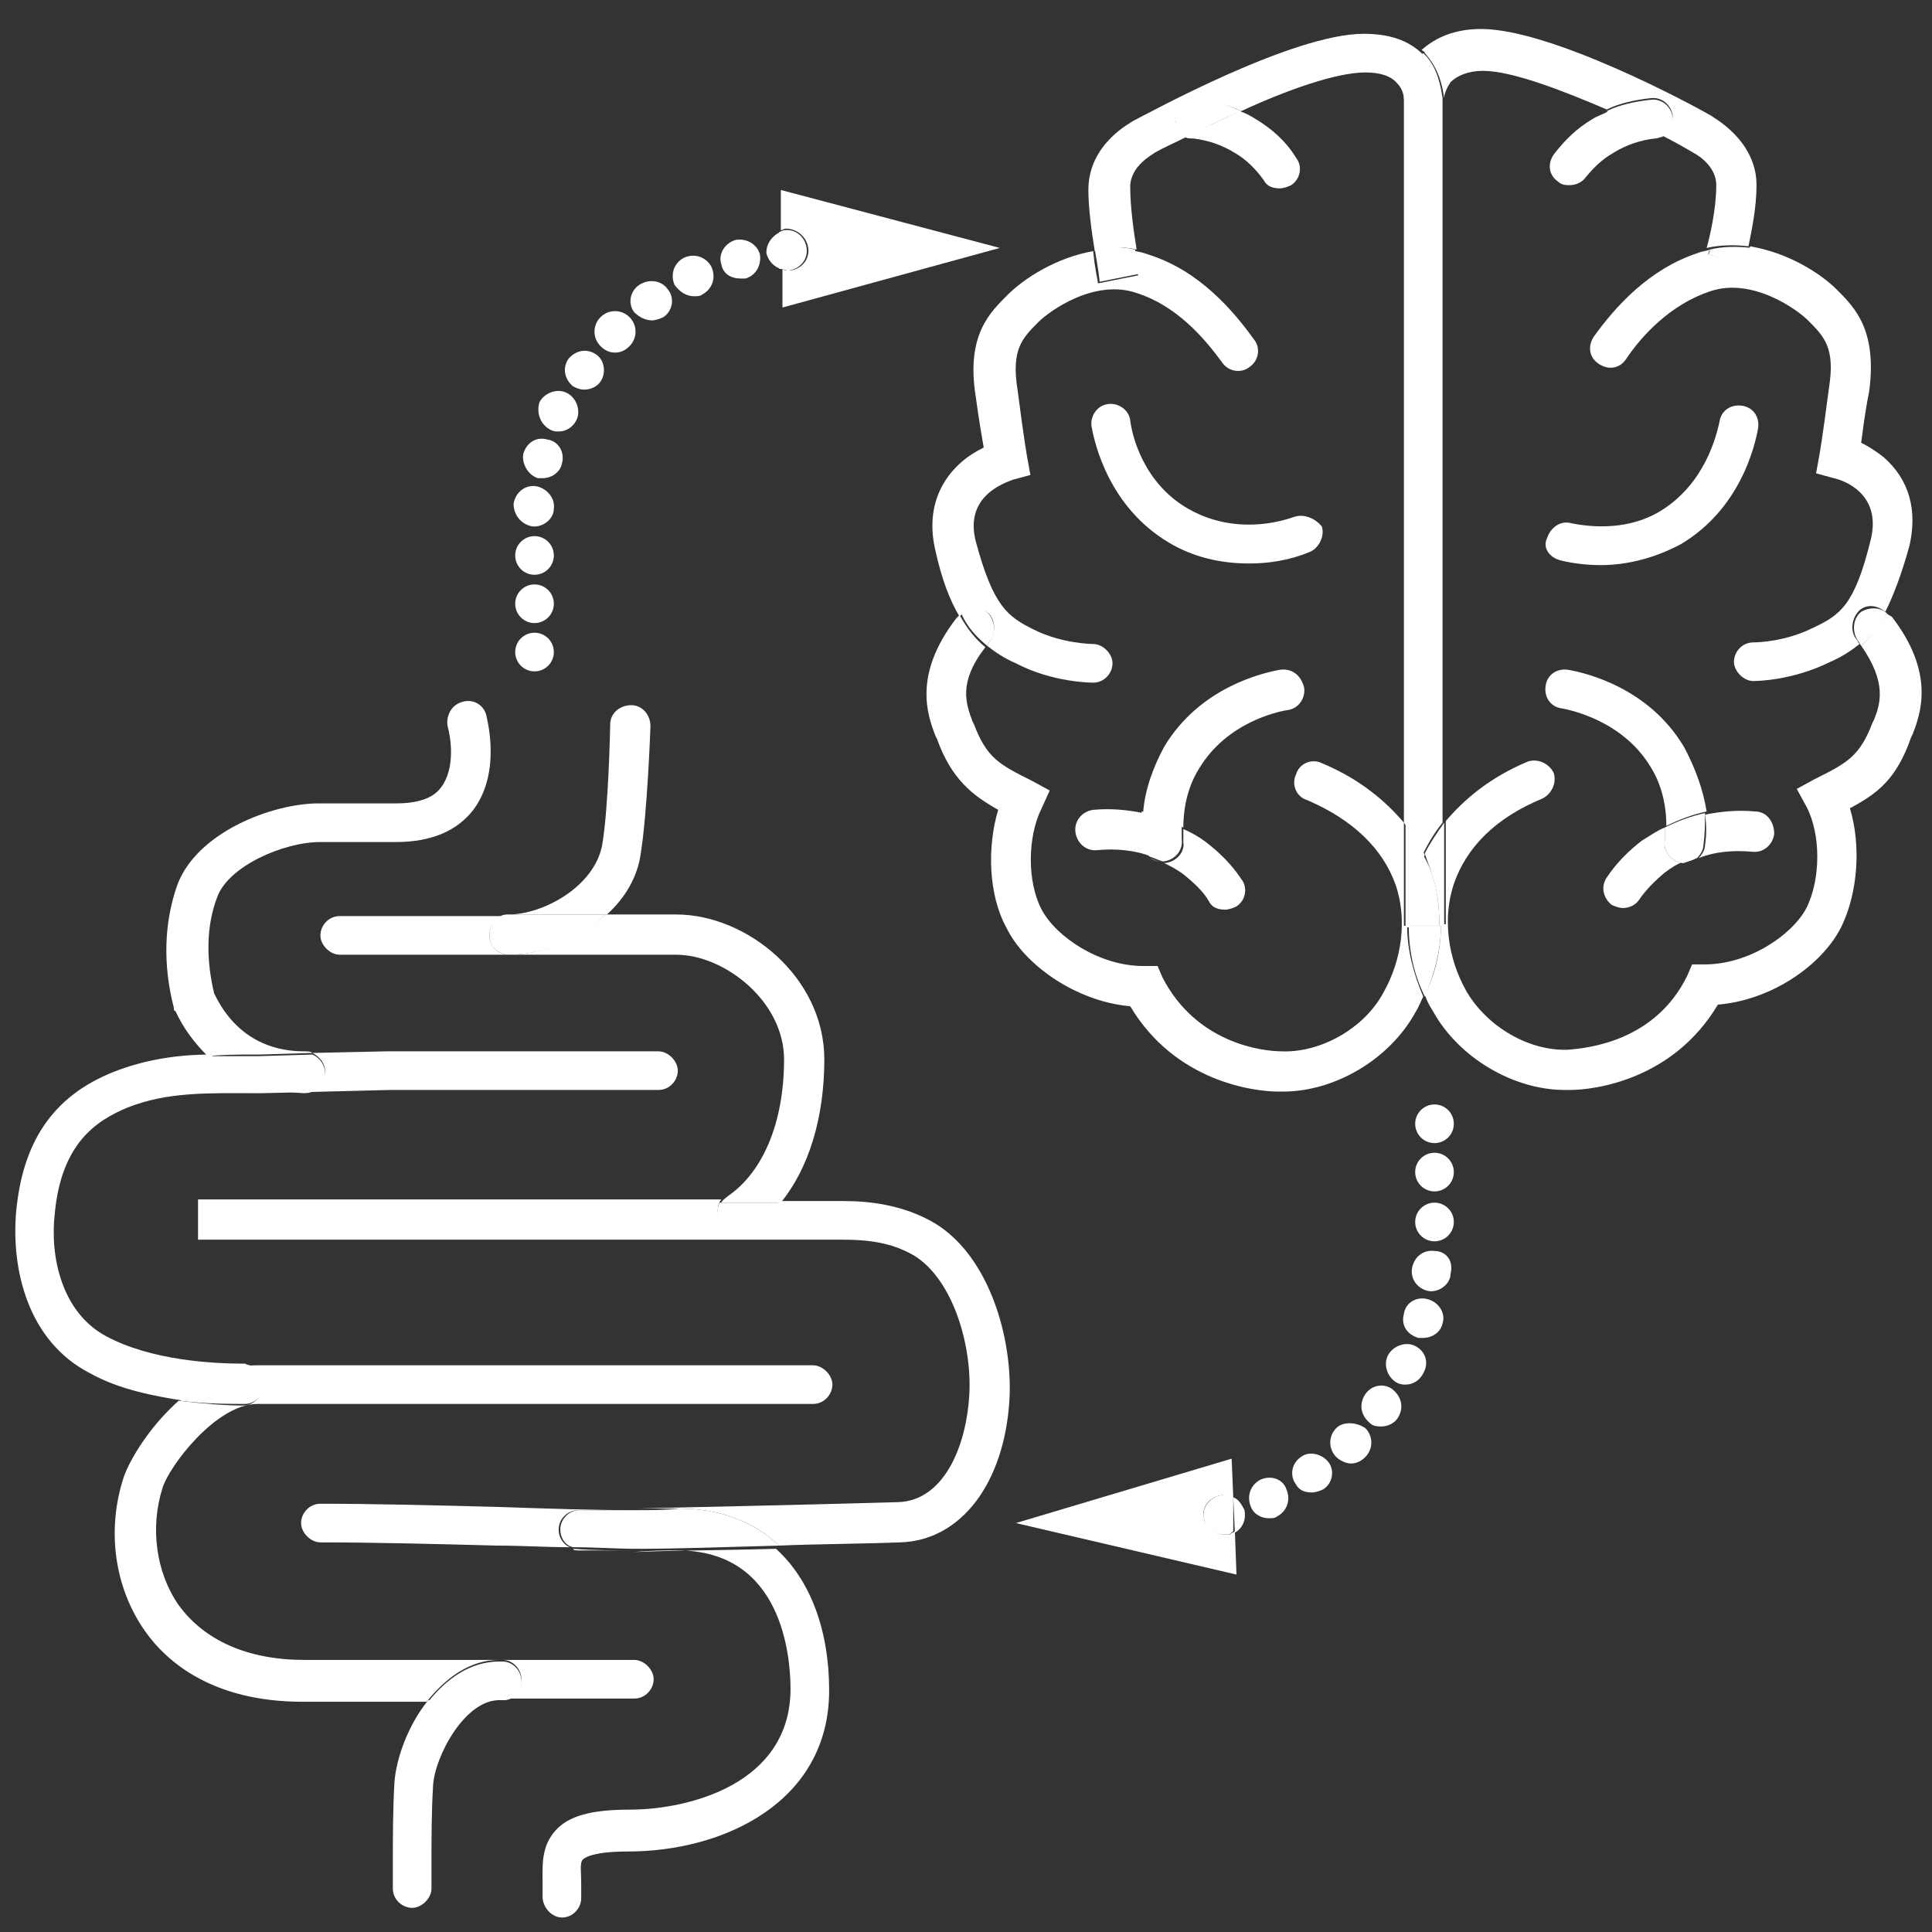 <?xml version="1.0" encoding="utf-8"?>
<!-- Generator: Adobe Illustrator 25.4.1, SVG Export Plug-In . SVG Version: 6.00 Build 0)  -->
<svg version="1.1" xmlns="http://www.w3.org/2000/svg" xmlns:xlink="http://www.w3.org/1999/xlink" x="0px" y="0px"
	 viewBox="0 0 120 120" style="enable-background:new 0 0 120 120;" xml:space="preserve">
<rect x="0" y="0" width="120" height="120" fill="#333333" stroke="none"/>
<style type="text/css">
	.st0{display:none;}
	.st1{display:inline;fill:#22872F;}
	.st2{fill:none;}
	.st3{fill:#FFFFFF;}
	.st4{fill:#22872F;}
	.st5{clip-path:url(#SVGID_00000066499453497063635510000001094904954494830267_);}
</style>
<g id="Hintergrund" class="st0">
	<rect class="st1" width="120" height="120"/>
</g>
<g id="Ebene_1">
	<path class="st2" d="M87.2,6.1c0-0.3-0.2-0.7-0.4-1c-0.4-0.4-1.1-0.7-2-0.7c-1.8,0-4.9,1.2-7.7,2.4c0.3,0.2,0.7,0.3,1,0.5
		c1,0.6,1.8,1.4,2.5,2.4c0.4,0.6,0.2,1.3-0.3,1.7c-0.2,0.1-0.5,0.2-0.7,0.2c-0.4,0-0.8-0.2-1-0.5c-0.5-0.7-1.1-1.3-1.8-1.7
		C75.9,9,75,8.7,74.1,8.6c-0.2,0-0.3-0.1-0.5-0.1c-0.8,0.4-1.5,0.8-2,1c-0.1,0-1.5,0.8-1.5,2.1c0,1.1,0.2,2.7,0.4,3.9
		c0.3,0.1,0.6,0.1,0.9,0.2c3.1,1,5.3,3.5,6.6,5.3c0.4,0.6,0.2,1.3-0.3,1.7c-0.6,0.4-1.3,0.2-1.7-0.3c-1.1-1.5-2.8-3.5-5.3-4.3
		c-2.6-0.9-5.4,1.1-6.1,1.8c-1,1-1.7,1.7-1.3,4.2c0.4,3.1,0.6,4.2,0.6,4.2l0.2,1.1l-1.1,0.3c-0.5,0.1-3,0.9-2.3,3.8
		c1,4.1,1.9,4.7,3.6,5.5c1.8,0.9,3.6,0.9,3.7,0.9c0.7,0,1.2,0.6,1.2,1.2s-0.6,1.2-1.2,1.2c-0.1,0-2.4,0-4.8-1.2
		c-0.7-0.3-1.3-0.7-1.8-1.1c-1.6,2.3-1.2,3.6-0.8,4.6l0.1,0.2c0.8,2.1,1.6,2.5,3.6,3.5l1.1,0.6l-0.5,1.1c-0.9,1.7-0.9,4.5,0,6.3
		c0.9,1.7,3.6,3.5,6.3,3.5h0.8l0.3,0.7c2,4.1,6.2,4.5,7.4,4.6c2.4,0.1,5-1.4,6.3-3.6c1.2-2.1,1.5-4.6,0.8-6.7
		c-0.8-2.3-2.6-4.1-5.5-5.3c-0.6-0.3-0.9-1-0.7-1.6c0.3-0.6,1-0.9,1.6-0.7c2.4,1,4,2.4,5.1,3.7V6.9C87.2,6.8,87.2,6.5,87.2,6.1z
		 M79.9,44.1c-0.6,0.1-3.8,0.8-5.5,3.6c-0.7,1.1-1,2.4-1,3.7c0.5,0.2,0.9,0.5,1.4,0.8c0.8,0.6,1.6,1.4,2.2,2.3
		c0.4,0.6,0.2,1.3-0.3,1.7c-0.2,0.1-0.5,0.2-0.7,0.2c-0.4,0-0.8-0.2-1-0.5c-0.4-0.6-1-1.2-1.6-1.7c-0.4-0.3-0.7-0.5-1.2-0.7
		c-0.3,0-0.6-0.1-0.8-0.3c-1-0.4-2.1-0.5-3.3-0.4c-0.7,0.1-1.3-0.4-1.4-1.1c-0.1-0.7,0.4-1.3,1.1-1.4c1.1-0.1,2.1,0,3.1,0.2
		c0.1-1.5,0.6-2.9,1.3-4.1c2.2-3.7,6.1-4.6,7.2-4.8c0.7-0.1,1.3,0.3,1.4,1C81.1,43.3,80.6,43.9,79.9,44.1z M81.2,34.4
		c-1.2,0.4-2.5,0.7-3.7,0.7c-1.8,0-3.5-0.4-5-1.3c-3.7-2.2-4.6-6.1-4.8-7.2c-0.1-0.7,0.3-1.3,1-1.4c0.7-0.1,1.3,0.3,1.4,1
		c0.2,0.9,0.9,3.8,3.6,5.5c1.9,1.1,4.3,1.3,6.6,0.5c0.6-0.2,1.4,0.1,1.6,0.8C82.2,33.5,81.9,34.2,81.2,34.4z"/>
	<path class="st2" d="M109,42.4c-0.7,0-1.2-0.6-1.2-1.2s0.6-1.2,1.2-1.2c0,0,1.9,0,3.7-0.9c1.6-0.8,2.5-1.4,3.6-5.5
		c0.7-2.8-1.8-3.6-2.3-3.8l-1.1-0.3l0.2-1.1c0,0,0.2-1.1,0.6-4.2c0.4-2.5-0.3-3.2-1.3-4.2c-0.7-0.7-3.5-2.7-6.1-1.8
		c-2.4,0.8-4.2,2.7-5.2,4.2c-0.4,0.6-1.2,0.7-1.7,0.3c-0.6-0.4-0.7-1.2-0.3-1.7c1.3-1.8,3.4-4.1,6.5-5.2c0.2-0.1,0.5-0.1,0.7-0.2
		c0.2-0.7,0.6-2.4,0.6-3.9c0-1.3-1.4-2-1.4-2c-0.5-0.3-1.2-0.7-2-1.1c-0.1,0.1-0.3,0.1-0.5,0.1c-0.9,0.1-1.8,0.4-2.6,0.9
		c-0.6,0.4-1.2,0.9-1.7,1.5c-0.2,0.3-0.6,0.5-1,0.5c-0.3,0-0.5-0.1-0.7-0.2c-0.6-0.4-0.7-1.2-0.3-1.7c0.6-0.9,1.4-1.6,2.4-2.2
		c0.3-0.2,0.7-0.4,1-0.5c-2.8-1.3-5.9-2.4-7.7-2.4c-0.9,0-1.6,0.2-2,0.7c-0.3,0.3-0.4,0.7-0.4,1c0,0.4,0,0.7,0,0.8v44.1
		c1.1-1.3,2.7-2.7,5.1-3.7c0.6-0.3,1.4,0,1.6,0.7c0.3,0.6,0,1.4-0.7,1.6c-2.8,1.2-4.7,3-5.5,5.3c-0.7,2.1-0.4,4.6,0.8,6.7
		c1.2,2.2,3.9,3.7,6.3,3.6c1.2,0,5.3-0.5,7.4-4.6l0.3-0.7h0.8c2.7,0,5.4-1.8,6.3-3.5c0.9-1.7,0.9-4.5,0-6.3l-0.6-1.1l1.1-0.6
		c2-1,2.8-1.4,3.6-3.5l0.1-0.2c0.4-1.1,0.9-2.4-0.8-4.6c-0.5,0.4-1.1,0.8-1.8,1.1C111.4,42.4,109.1,42.4,109,42.4z M96,33.3
		c0.2-0.7,0.8-1.1,1.5-0.9c2,0.5,4,0.2,5.6-0.8c2.8-1.6,3.5-4.6,3.6-5.5c0.1-0.7,0.8-1.1,1.4-1c0.7,0.1,1.1,0.8,1,1.4
		c-0.2,1.1-1.1,5-4.8,7.2c-1.5,0.9-3.2,1.3-5,1.3c-0.8,0-1.7-0.1-2.5-0.3C96.2,34.6,95.8,34,96,33.3z M108.7,52.9
		c-1.1-0.1-2.3,0-3.3,0.4c-0.2,0.2-0.5,0.3-0.8,0.3c-0.4,0.2-0.8,0.4-1.2,0.7c-0.6,0.5-1.2,1-1.6,1.7c-0.2,0.4-0.6,0.5-1,0.5
		c-0.2,0-0.5-0.1-0.7-0.2c-0.6-0.4-0.7-1.2-0.3-1.7c0.6-0.9,1.3-1.6,2.2-2.3c0.4-0.3,0.9-0.6,1.4-0.8c0-1.3-0.3-2.6-1-3.7
		c-1.7-2.8-4.8-3.5-5.5-3.6c-0.7-0.1-1.1-0.8-1-1.4c0.1-0.7,0.8-1.1,1.4-1c1.1,0.2,5,1.1,7.2,4.8c0.7,1.3,1.2,2.7,1.3,4.1
		c1-0.2,2-0.3,3.1-0.2c0.7,0.1,1.2,0.7,1.1,1.4C110,52.4,109.4,52.9,108.7,52.9z"/>
	<path class="st3" d="M42.1,96.3c6.5,0,7,6.6,7,8.6c0,5.9-6.3,7.5-10,7.5c-2.4,0-3.8,0.4-4.6,1.3c-0.9,1-0.8,2.2-0.8,3.2
		c0,0.3,0,0.6,0,0.9c0,0.7,0.6,1.3,1.2,1.3c0,0,0,0,0,0c0.7,0,1.2-0.6,1.2-1.2c0-0.4,0-0.7,0-1c0-0.6-0.1-1.2,0.1-1.4
		c0.1-0.1,0.6-0.5,2.8-0.5c6,0,12.5-3.1,12.5-10c0-3.8-1.2-6.9-3.3-8.8c-3.6,0.1-6.6,0.1-8.8,0.2C40.4,96.3,41.3,96.3,42.1,96.3z"/>
	<path class="st3" d="M34.7,95c0-0.7,0.6-1.2,1.2-1.2c0.5,0,1.7,0,3.6,0c-2.7,0-5.6-0.1-8.5-0.2c-3.8-0.1-7.8-0.2-11.1-0.2
		c-0.7,0-1.2,0.6-1.2,1.2s0.6,1.2,1.2,1.2c3.3,0,7.2,0.1,11,0.2c1.5,0,3,0.1,4.5,0.1C35.1,96,34.7,95.6,34.7,95z"/>
	<path class="st3" d="M36,96.3c0.5,0,1.7,0,3.6,0c-1.3,0-2.7,0-4-0.1C35.6,96.3,35.8,96.3,36,96.3z"/>
	<path class="st3" d="M58.1,76c-2-1.2-4.2-1.4-5.7-1.4c-1.2,0-2.5,0-4,0c-0.6,0.7-1.2,1.3-1.9,1.7c-0.2,0.1-0.4,0.2-0.7,0.2
		c-0.4,0-0.8-0.2-1-0.6c-0.3-0.4-0.3-1,0-1.4c-13.8,0-32.5,0-32.5,0v2.5c0,0,27.2,0,40.1,0c1.9,0,3.2,0.3,4.4,1
		c2.4,1.5,3.6,5.6,3.4,8.7c-0.2,3.2-1.6,6.5-4.4,6.6c-6.9,0.2-12.6,0.3-16.2,0.4c0.9,0,1.7,0,2.6,0c2.5,0,4.6,0.8,6.2,2.3
		c2.3-0.1,4.8-0.1,7.5-0.2c3.8-0.1,6.5-3.7,6.8-8.9C62.9,83.2,61.5,78.1,58.1,76z"/>
	<path class="st3" d="M39.6,93.8c-1.8,0-3.1,0-3.6,0c-0.7,0-1.2,0.6-1.2,1.2c0,0.5,0.3,1,0.8,1.1c1.4,0,2.7,0.1,4,0.1
		c2.2,0,5.2-0.1,8.8-0.2c-1.6-1.5-3.7-2.3-6.2-2.3C41.3,93.8,40.4,93.8,39.6,93.8z"/>
	<path class="st3" d="M51.2,65.8c0-5.1-4.8-9-9.2-9c-1.5,0-2.9,0-4.4,0c-1.7,1.6-4,2.5-6,2.5c0,0,0,0,0,0c-0.7,0-1.2-0.6-1.2-1.2
		c0-0.7,0.5-1.2,1.2-1.2c-1.5,0-3.1,0-4.6,0l-5.9,0c-0.7,0-1.2,0.6-1.2,1.2s0.6,1.2,1.2,1.2l5.9,0c5,0,10,0,15,0
		c3,0,6.7,2.9,6.7,6.5c0,3.9-1.3,7-3.5,8.5c-0.1,0.1-0.3,0.2-0.4,0.4c1.3,0,2.5,0,3.7,0C50.2,72.6,51.2,69.5,51.2,65.8z"/>
	<path class="st3" d="M44.8,76c0.2,0.4,0.6,0.6,1,0.6c0.2,0,0.5-0.1,0.7-0.2c0.7-0.5,1.4-1.1,1.9-1.7c-1.2,0-2.4,0-3.7,0
		C44.5,75.1,44.5,75.6,44.8,76z"/>
	<path class="st3" d="M39.8,53c0.4-2.5,0.6-7.7,0.6-7.9c0-0.7-0.5-1.3-1.2-1.3c-0.7,0-1.3,0.5-1.3,1.2c0,0.1-0.1,5.2-0.5,7.5
		c-0.5,2.6-3.7,4.3-5.8,4.3c0,0,0,0,0,0c2,0,4,0,6.1,0C38.8,55.8,39.6,54.5,39.8,53z"/>
	<path class="st3" d="M30.4,58.1c0,0.7,0.6,1.2,1.2,1.2c0,0,0,0,0,0c2.1,0,4.4-0.9,6-2.5c-2,0-4,0-6.1,0
		C30.9,56.8,30.4,57.4,30.4,58.1z"/>
	<path class="st3" d="M15.7,65.5l0.4,0l3.3-0.1c-0.1-0.1-0.3-0.1-0.5-0.1c-2.6,0-4.5-1.3-5.6-3.6c-0.5-2.1-0.5-4.2,0.2-6
		c0.7-1.9,4.1-3.4,6.4-3.4c1.2,0,2.4,0,3.5,0l1.2,0c2.2,0,3.8-0.7,4.8-2c1.8-2.4,0.8-5.8,0.8-5.9c-0.2-0.7-0.9-1-1.5-0.8
		c-0.7,0.2-1,0.9-0.9,1.5c0.2,0.7,0.5,2.6-0.4,3.8c-0.5,0.7-1.5,1-2.8,1l-1.2,0c-1.2,0-2.4,0-3.6,0c-2.9,0-7.6,1.8-8.8,5.1
		c-0.8,2.3-0.9,4.9-0.2,7.6c0,0.1,0,0.2,0.1,0.2c0.5,1.1,1.2,2,2,2.8C13.9,65.5,14.8,65.5,15.7,65.5z"/>
	<path class="st3" d="M15.2,84.7c-2,0-5.8-0.2-8.6-1.7c-2.8-1.5-3.5-5-3.2-7.6c0.4-4.4,2.6-5.8,4.5-6.6c2.5-1,5.1-0.9,7.9-0.9l0.5,0
		l7.9-0.2h16.7c0.7,0,1.2-0.6,1.2-1.2s-0.6-1.2-1.2-1.2H24l-4.6,0.1c0.4,0.2,0.8,0.6,0.8,1.2c0,0.7-0.6,1.2-1.2,1.2c0,0,0,0,0,0
		c-2.4,0-4.4-0.8-5.9-2.3c-2,0-4.1,0.3-6.1,1.1c-3.7,1.5-5.6,4.3-6,8.7c-0.3,3.5,0.7,8,4.6,10c1.8,1,3.9,1.4,5.8,1.7
		c1.2-1.1,2.7-2,4.2-2.2C15.3,84.8,15.3,84.7,15.2,84.7z"/>
	<path class="st3" d="M18.9,67.9C18.9,67.9,18.9,67.9,18.9,67.9c0.7,0,1.3-0.5,1.3-1.2c0-0.5-0.3-1-0.8-1.2l-3.3,0.1l-0.4,0
		c-0.9,0-1.8,0-2.7,0C14.5,67,16.5,67.8,18.9,67.9z"/>
	<path class="st3" d="M31,103.1c0.1,0,0.2,0,0.2,0c0.7,0,1.2,0.6,1.2,1.3c0,0.6-0.4,1-1,1.1c2.7,0,5.4,0,8,0c0.7,0,1.2-0.6,1.2-1.2
		s-0.6-1.2-1.2-1.2c-3.4,0-6.8,0-10.3,0c-3.4,0-6.8,0-10.2,0c-3.5,0-6.2-1.2-7.8-3.4c-1.4-2-1.8-4.8-1-7.3c0.4-1.3,3.3-5.2,5.9-5.2
		c5.8,0,8.7,0,8.7,0l25.8,0c0.7,0,1.2-0.6,1.2-1.2s-0.6-1.2-1.2-1.2l-25.8,0c0,0-2.9,0-8.7,0c-0.2,0-0.5,0-0.7,0.1
		c0.6,0.1,1,0.6,1,1.2c0,0.7-0.6,1.2-1.2,1.2c0,0,0,0,0,0c-1,0-2.4-0.1-4-0.3c-1.8,1.6-3,3.6-3.4,4.7c-1.1,3.3-0.6,6.9,1.3,9.6
		c1.4,2,4.3,4.4,9.8,4.4c2.5,0,5.1,0,7.7,0C27.7,104.2,29.2,103.1,31,103.1z"/>
	<path class="st3" d="M15.2,87.2c0.7,0,1.2-0.6,1.2-1.2c0-0.6-0.4-1.1-1-1.2c-1.6,0.2-3,1.1-4.2,2.2C12.7,87.2,14.2,87.2,15.2,87.2
		C15.2,87.2,15.2,87.2,15.2,87.2z"/>
	<path class="st3" d="M29.2,105.6c-0.9,0-1.7,0-2.6,0c-1.3,1.6-2,3.7-2.1,5.1c-0.1,1.7-0.1,3.5-0.1,5.2l0,1.4c0,0.7,0.6,1.2,1.2,1.2
		s1.2-0.6,1.2-1.2l0-1.4c0-1.7,0-3.4,0.1-5c0.1-1.8,2-5.4,4.2-5.3c0.1,0,0.2,0,0.3,0C30.7,105.6,29.9,105.6,29.2,105.6z"/>
	<path class="st3" d="M31.4,105.6c0.6-0.1,1-0.5,1-1.1c0-0.7-0.5-1.3-1.2-1.3c-0.1,0-0.2,0-0.2,0c-1.8,0-3.3,1.1-4.4,2.5
		c0.9,0,1.7,0,2.6,0C29.9,105.6,30.7,105.6,31.4,105.6z"/>
	<path class="st3" d="M89.7,6.1c0-0.3,0.2-0.7,0.4-1c0.4-0.4,1.1-0.7,2-0.7c1.8,0,4.9,1.2,7.7,2.4c0.8-0.4,1.8-0.6,2.7-0.7
		c0.7-0.1,1.3,0.4,1.4,1.1c0,0.5-0.2,1-0.7,1.2c0.8,0.4,1.5,0.8,2,1.1c0,0,1.4,0.7,1.4,2c0,1.5-0.4,3.2-0.6,3.9
		c0.9-0.2,1.8-0.2,2.6-0.1c0.2-1,0.5-2.4,0.5-3.8c0-2.8-2.7-4.2-2.8-4.3c-1-0.6-9.9-5.4-14.3-5.4c-1.6,0-2.8,0.5-3.7,1.3
		c0.1,0.1,0.2,0.1,0.2,0.2C89.4,4.3,89.6,5.4,89.7,6.1z"/>
	<path class="st3" d="M87.2,6.7c0,0,0-0.3,0-0.6c0,0.4,0,0.7,0,0.8v44.1c0,0,0,0,0,0L87.2,6.7z"/>
	<path class="st3" d="M106.1,15.8c0,0,0-0.1,0.1-0.3c-0.2,0.1-0.5,0.1-0.7,0.2c-3.1,1-5.2,3.4-6.5,5.2c-0.4,0.6-0.3,1.3,0.3,1.7
		c0.6,0.4,1.3,0.3,1.7-0.3c1-1.5,2.8-3.4,5.2-4.2c2.6-0.9,5.4,1.1,6.1,1.8c1,1,1.7,1.7,1.3,4.2c-0.4,3.1-0.6,4.2-0.6,4.2l-0.2,1.1
		l1.1,0.3c0.5,0.1,3,0.9,2.3,3.8c-1,4.1-1.9,4.7-3.6,5.5c-1.8,0.9-3.6,0.9-3.7,0.9c-0.7,0-1.2,0.6-1.2,1.2s0.6,1.2,1.2,1.2
		c0.1,0,2.4,0,4.8-1.2c0.7-0.3,1.3-0.7,1.8-1.1c-0.1-0.1-0.1-0.2-0.2-0.3c-0.4-0.5-0.3-1.3,0.2-1.8c0.5-0.4,1.1-0.3,1.6,0.1
		c0.5-1,1-2.3,1.5-4.1c0.5-2.2,0-4.1-1.6-5.5c-0.5-0.4-1-0.7-1.4-0.9c0.1-0.7,0.2-1.7,0.5-3.2c0.5-3.8-0.9-5.2-2-6.3
		c-1-1-3-2.3-5.4-2.7c-0.1,0.6-0.2,1-0.3,1.1L106.1,15.8z"/>
	<path class="st3" d="M106.2,15.5c0,0.2-0.1,0.3-0.1,0.3l2.4,0.7c0,0,0.1-0.5,0.3-1.1C107.9,15.3,107,15.3,106.2,15.5z"/>
	<path class="st3" d="M117.2,38.1c-0.5,0.8-1,1.5-1.6,2c1.6,2.3,1.2,3.6,0.8,4.6l-0.1,0.2c-0.8,2.1-1.6,2.5-3.6,3.5l-1.1,0.6
		l0.6,1.1c0.9,1.7,0.9,4.5,0,6.3c-0.9,1.7-3.6,3.5-6.3,3.5h-0.8l-0.3,0.7c-2,4.1-6.2,4.5-7.4,4.6c-2.4,0.1-5-1.4-6.3-3.6
		c-1.2-2.1-1.5-4.6-0.8-6.7c0.8-2.3,2.6-4.1,5.5-5.3c0.6-0.3,0.9-1,0.7-1.6c-0.3-0.6-1-0.9-1.6-0.7c-2.4,1-4,2.4-5.1,3.7v6.4h-0.3
		c0,1.5-0.3,3-1,4.4c0.1,0.3,0.3,0.7,0.5,1c1.6,2.9,5,4.9,8.2,4.9c0.1,0,0.2,0,0.3,0c1.5,0,6.4-0.6,9.2-5.3c3.5-0.3,6.6-2.6,7.7-4.9
		c1-2.1,1.2-5,0.5-7.3c1.7-0.9,2.9-1.8,3.8-4.4l0.1-0.2c0.5-1.3,1.4-3.8-1.3-7.3C117.3,38.2,117.3,38.2,117.2,38.1z"/>
	<path class="st3" d="M115.6,38c-0.5,0.4-0.6,1.2-0.2,1.8c0.1,0.1,0.1,0.2,0.2,0.3c0.6-0.5,1.1-1.1,1.6-2
		C116.8,37.7,116.1,37.7,115.6,38z"/>
	<path class="st3" d="M96.9,34.8c0.8,0.2,1.7,0.3,2.5,0.3c1.8,0,3.5-0.5,5-1.3c3.7-2.2,4.6-6.1,4.8-7.2c0.1-0.7-0.3-1.3-1-1.4
		c-0.7-0.1-1.3,0.3-1.4,1c-0.2,0.9-0.9,3.8-3.6,5.5c-1.6,1-3.6,1.2-5.6,0.8c-0.7-0.2-1.3,0.3-1.5,0.9C95.8,34,96.2,34.6,96.9,34.8z"
		/>
	<path class="st3" d="M104.5,53.6c-0.7-0.1-1.2-0.7-1.1-1.4c0-0.3,0-0.5,0-0.8c-0.5,0.2-0.9,0.5-1.4,0.8c-0.8,0.6-1.6,1.4-2.2,2.3
		c-0.4,0.6-0.2,1.3,0.3,1.7c0.2,0.1,0.5,0.2,0.7,0.2c0.4,0,0.8-0.2,1-0.5c0.4-0.6,1-1.2,1.6-1.7c0.4-0.3,0.7-0.5,1.2-0.7
		c0,0,0,0,0,0C104.6,53.6,104.5,53.6,104.5,53.6z"/>
	<path class="st3" d="M109,50.4c-1.1-0.1-2.1,0-3.1,0.2c0.1,0.6,0.1,1.3,0,1.9c0,0.3-0.2,0.6-0.4,0.8c1-0.4,2.1-0.5,3.3-0.4
		c0.7,0.1,1.3-0.4,1.4-1.1C110.2,51,109.7,50.4,109,50.4z"/>
	<path class="st3" d="M104.6,46.4c-2.2-3.7-6.1-4.6-7.2-4.8c-0.7-0.1-1.3,0.3-1.4,1c-0.1,0.7,0.3,1.3,1,1.4c0.6,0.1,3.8,0.8,5.5,3.6
		c0.7,1.1,1,2.4,1,3.7c0.8-0.4,1.6-0.7,2.5-0.9C105.8,49.1,105.3,47.7,104.6,46.4z"/>
	<path class="st3" d="M105.5,53.2c-0.3,0.1-0.5,0.2-0.8,0.3C105,53.5,105.2,53.4,105.5,53.2z"/>
	<path class="st3" d="M105.9,50.5c-0.9,0.2-1.7,0.5-2.5,0.9c0,0.3,0,0.5,0,0.8c-0.1,0.7,0.4,1.3,1.1,1.4c0,0,0.1,0,0.1,0
		c0,0,0,0,0,0c0.3-0.1,0.5-0.2,0.8-0.3c0.2-0.2,0.4-0.5,0.4-0.8C105.9,51.8,105.9,51.2,105.9,50.5z"/>
	<path class="st3" d="M96.5,9.6c-0.4,0.6-0.3,1.3,0.3,1.7c0.2,0.2,0.5,0.2,0.7,0.2c0.4,0,0.8-0.2,1-0.5c0.5-0.6,1-1.1,1.7-1.5
		c0.8-0.5,1.7-0.8,2.6-0.9c0.2,0,0.3-0.1,0.5-0.1c-1-0.5-2.2-1.1-3.4-1.6c-0.3,0.2-0.7,0.3-1,0.5C97.9,8,97.2,8.7,96.5,9.6z"/>
	<path class="st3" d="M103.9,7.3c-0.1-0.7-0.7-1.2-1.4-1.1c-0.9,0.1-1.9,0.3-2.7,0.7c1.2,0.6,2.4,1.1,3.4,1.6
		C103.7,8.3,104,7.8,103.9,7.3z"/>
	<path class="st3" d="M70.6,15.5c-0.2-1.2-0.4-2.7-0.4-3.9c0-1.3,1.4-2,1.5-2.1c0.5-0.3,1.2-0.6,2-1c-0.4-0.2-0.7-0.7-0.7-1.2
		c0.1-0.7,0.7-1.2,1.4-1.1c0.9,0.1,1.9,0.3,2.7,0.7c2.8-1.3,5.9-2.4,7.7-2.4c0.9,0,1.6,0.2,2,0.7c0.3,0.3,0.4,0.7,0.4,1
		c0.1-0.7,0.3-1.8,1-2.6c0.1-0.1,0.1-0.1,0.2-0.2c-0.9-0.9-2.1-1.3-3.7-1.3c-4.4,0-13.3,4.9-14.3,5.4c-0.1,0.1-2.8,1.4-2.8,4.3
		c0,1.1,0.2,2.6,0.4,3.8C68.8,15.3,69.7,15.3,70.6,15.5z"/>
	<path class="st3" d="M89.7,6.1c0,0.3,0,0.6,0,0.6l0,0.2v0.1C89.7,6.8,89.7,6.5,89.7,6.1z"/>
	<path class="st3" d="M87.2,6.1c0,0.3,0,0.6,0,0.6l0,44.4c0.5,0.7,0.9,1.3,1.2,1.9c0.3-0.6,0.7-1.3,1.2-1.9V6.9V6.9l0-0.2
		c0,0,0-0.3,0-0.6c-0.1-0.7-0.3-1.8-1-2.6c-0.1-0.1-0.1-0.1-0.2-0.2c-0.1,0.1-0.2,0.1-0.2,0.2C87.5,4.3,87.2,5.4,87.2,6.1z"/>
	<path class="st3" d="M88.9,54.2c0.4,1.1,0.5,2.2,0.5,3.3h0.3v-6.4c-0.5,0.7-0.9,1.3-1.2,1.9C88.6,53.4,88.8,53.8,88.9,54.2z"/>
	<path class="st3" d="M61.3,38c0.5,0.4,0.6,1.2,0.2,1.8c-0.1,0.1-0.1,0.2-0.2,0.3c0.5,0.4,1.1,0.8,1.8,1.1c2.3,1.2,4.7,1.2,4.8,1.2
		c0.7,0,1.2-0.6,1.2-1.2s-0.6-1.2-1.2-1.2c0,0-1.9,0-3.7-0.9c-1.6-0.8-2.5-1.4-3.6-5.5c-0.7-2.8,1.8-3.6,2.3-3.8l1.1-0.3l-0.2-1.1
		c0,0-0.2-1.1-0.6-4.2c-0.4-2.5,0.3-3.2,1.3-4.2c0.7-0.7,3.5-2.7,6.1-1.8c2.5,0.8,4.2,2.8,5.3,4.3c0.4,0.6,1.2,0.7,1.7,0.3
		c0.6-0.4,0.7-1.2,0.3-1.7c-1.3-1.8-3.4-4.3-6.6-5.3c-0.3-0.1-0.6-0.2-0.9-0.2c0.1,0.9,0.3,1.5,0.3,1.5l-2.5,0.5
		c0-0.1-0.2-0.9-0.3-2c-2.3,0.4-4.3,1.7-5.3,2.7c-1.1,1.1-2.6,2.5-2,6.3c0.2,1.5,0.4,2.6,0.5,3.2c-1.9,0.9-3.8,3-3,6.4
		c0.4,1.8,0.9,3.1,1.5,4.1C60.1,37.7,60.8,37.7,61.3,38z"/>
	<path class="st3" d="M70.8,17c0,0-0.1-0.6-0.3-1.5c-0.9-0.2-1.7-0.2-2.5,0c0.2,1.1,0.3,1.9,0.3,2L70.8,17z"/>
	<path class="st3" d="M87.2,57.5v-6.4c-1.1-1.3-2.7-2.7-5.1-3.7c-0.6-0.3-1.4,0-1.6,0.7c-0.3,0.6,0,1.4,0.7,1.6
		c2.8,1.2,4.7,3,5.5,5.3c0.7,2.1,0.4,4.6-0.8,6.7c-1.2,2.2-3.9,3.7-6.3,3.6c-1.2,0-5.3-0.5-7.4-4.6l-0.3-0.7H71
		c-2.7,0-5.4-1.8-6.3-3.5c-0.9-1.7-0.9-4.5,0-6.3l0.5-1.1l-1.1-0.6c-2-1-2.8-1.4-3.6-3.5l-0.1-0.2c-0.4-1.1-0.9-2.4,0.8-4.6
		c-0.6-0.5-1.1-1.1-1.6-2c-0.1,0.1-0.1,0.1-0.2,0.2c-2.7,3.5-1.8,6-1.3,7.3l0.1,0.2c0.9,2.5,2.2,3.5,3.8,4.4
		c-0.7,2.3-0.6,5.3,0.5,7.3c1.1,2.3,4.3,4.6,7.7,4.9c2.8,4.7,7.7,5.3,9.2,5.3c0.1,0,0.2,0,0.3,0c3.2,0,6.6-2,8.2-4.9
		c0.2-0.3,0.3-0.6,0.5-1c-0.6-1.4-1-2.9-1-4.4H87.2z"/>
	<polygon class="st3" points="87.2,51.1 87.2,57.5 87.2,51.1 	"/>
	<path class="st3" d="M87.5,57.5c0,1.5,0.3,3,1,4.4c0.6-1.4,1-2.9,1-4.4H87.5z"/>
	<path class="st3" d="M88,54.2c0.1-0.4,0.3-0.7,0.5-1.1c-0.3-0.6-0.7-1.3-1.2-1.9l0,6.4h0.3C87.4,56.4,87.6,55.2,88,54.2z"/>
	<path class="st3" d="M88.9,54.2c-0.1-0.4-0.3-0.7-0.5-1.1c-0.2,0.4-0.4,0.8-0.5,1.1c-0.4,1.1-0.5,2.2-0.5,3.3h2
		C89.4,56.4,89.3,55.2,88.9,54.2z"/>
	<path class="st3" d="M61.3,40.1c0.1-0.1,0.1-0.2,0.2-0.3c0.4-0.5,0.3-1.3-0.2-1.8c-0.5-0.4-1.1-0.3-1.6,0.1
		C60.1,39,60.7,39.6,61.3,40.1z"/>
	<path class="st3" d="M80.4,32.1c-2.3,0.8-4.7,0.6-6.6-0.5C71,30,70.3,27,70.2,26.1c-0.1-0.7-0.8-1.1-1.4-1c-0.7,0.1-1.1,0.8-1,1.4
		c0.2,1.1,1.1,5,4.8,7.2c1.5,0.9,3.2,1.3,5,1.3c1.2,0,2.5-0.2,3.7-0.7c0.6-0.2,1-1,0.8-1.6C81.7,32.2,81,31.9,80.4,32.1z"/>
	<path class="st3" d="M72.4,53.6c0,0-0.1,0-0.1,0c0,0,0,0,0,0c0.4,0.2,0.8,0.4,1.2,0.7c0.6,0.5,1.2,1,1.6,1.7c0.2,0.4,0.6,0.5,1,0.5
		c0.2,0,0.5-0.1,0.7-0.2c0.6-0.4,0.7-1.2,0.3-1.7c-0.6-0.9-1.3-1.6-2.2-2.3c-0.4-0.3-0.9-0.6-1.4-0.8c0,0.3,0,0.5,0,0.8
		C73.6,52.9,73.1,53.5,72.4,53.6z"/>
	<path class="st3" d="M71,50.5c-1-0.2-2-0.3-3.1-0.2c-0.7,0.1-1.2,0.7-1.1,1.4c0.1,0.7,0.7,1.2,1.4,1.1c1.1-0.1,2.3,0,3.3,0.4
		c-0.2-0.2-0.4-0.5-0.4-0.8C71,51.8,71,51.2,71,50.5z"/>
	<path class="st3" d="M72.2,53.6c-0.3-0.1-0.5-0.2-0.8-0.3C71.6,53.4,71.9,53.5,72.2,53.6z"/>
	<path class="st3" d="M79.5,41.6c-1.1,0.2-5,1.1-7.2,4.8c-0.7,1.3-1.2,2.7-1.3,4.1c0.9,0.2,1.7,0.5,2.5,0.9c0-1.3,0.3-2.6,1-3.7
		c1.7-2.8,4.8-3.5,5.5-3.6c0.7-0.1,1.1-0.8,1-1.4C80.8,41.9,80.2,41.5,79.5,41.6z"/>
	<path class="st3" d="M71,52.4c0,0.3,0.2,0.6,0.4,0.8c0.3,0.1,0.5,0.2,0.8,0.3c0,0,0,0,0,0c0,0,0.1,0,0.1,0c0.7-0.1,1.2-0.7,1.1-1.4
		c0-0.3,0-0.5,0-0.8c-0.8-0.4-1.6-0.7-2.5-0.9C71,51.2,71,51.8,71,52.4z"/>
	<path class="st3" d="M76.7,9.5c0.7,0.4,1.3,1,1.8,1.7c0.2,0.4,0.6,0.5,1,0.5c0.2,0,0.5-0.1,0.7-0.2c0.6-0.4,0.7-1.2,0.3-1.7
		C79.9,8.8,79,8,78,7.4c-0.3-0.2-0.7-0.4-1-0.5c-1.2,0.6-2.4,1.1-3.4,1.6c0.1,0.1,0.3,0.1,0.5,0.1C75,8.7,75.9,9,76.7,9.5z"/>
	<path class="st3" d="M74.3,6.1C73.6,6.1,73,6.6,73,7.3c0,0.5,0.2,1,0.7,1.2c1-0.5,2.2-1.1,3.4-1.6C76.2,6.5,75.3,6.2,74.3,6.1z"/>
	<path class="st3" d="M46,17.3c0.1,0,0.2,0,0.3,0c0.7-0.2,1-0.9,0.9-1.5c-0.2-0.7-0.9-1-1.5-0.9c-0.7,0.2-1.1,0.9-0.9,1.5
		C44.9,17,45.4,17.3,46,17.3z"/>
	<path class="st3" d="M33.4,29.7c0.1,0,0.2,0,0.3,0c0.6,0,1.1-0.4,1.2-0.9c0.2-0.7-0.2-1.4-0.9-1.5c-0.7-0.2-1.3,0.2-1.5,0.9
		C32.4,28.8,32.8,29.5,33.4,29.7z"/>
	<circle class="st3" cx="33.2" cy="34.5" r="1.2"/>
	<path class="st3" d="M34.2,26.7c0.2,0.1,0.3,0.1,0.5,0.1c0.5,0,0.9-0.3,1.1-0.7c0.3-0.6,0-1.4-0.6-1.7c-0.6-0.3-1.4,0-1.7,0.6
		C33.3,25.7,33.6,26.4,34.2,26.7z"/>
	<path class="st3" d="M33.1,32.7c0,0,0.1,0,0.1,0c0.6,0,1.2-0.5,1.2-1.1c0.1-0.7-0.5-1.3-1.1-1.4c-0.7-0.1-1.3,0.4-1.4,1.1
		C31.9,32,32.4,32.6,33.1,32.7z"/>
	<circle class="st3" cx="33.2" cy="37.5" r="1.2"/>
	<circle class="st3" cx="33.2" cy="40.5" r="1.2"/>
	<path class="st3" d="M40.5,19.9c0.2,0,0.5-0.1,0.7-0.2c0.6-0.4,0.7-1.2,0.3-1.7c-0.4-0.6-1.2-0.7-1.8-0.3c-0.6,0.4-0.7,1.2-0.3,1.7
		C39.7,19.7,40.1,19.9,40.5,19.9z"/>
	<path class="st3" d="M36.3,24.2c0.4,0,0.8-0.2,1-0.5c0.4-0.6,0.2-1.4-0.3-1.7c-0.6-0.4-1.3-0.2-1.7,0.3c-0.4,0.6-0.2,1.3,0.3,1.7
		C35.8,24.1,36,24.2,36.3,24.2z"/>
	<path class="st3" d="M38.2,21.9c0.3,0,0.6-0.1,0.9-0.4c0.5-0.5,0.5-1.3,0-1.8c-0.5-0.5-1.3-0.5-1.8,0c-0.5,0.5-0.5,1.3,0,1.8
		C37.6,21.8,37.9,21.9,38.2,21.9z"/>
	<path class="st3" d="M43.1,18.4c0.2,0,0.4,0,0.5-0.1c0.6-0.3,0.9-1,0.6-1.7c-0.3-0.6-1-0.9-1.7-0.6c-0.6,0.3-0.9,1-0.6,1.7
		C42.2,18.1,42.6,18.4,43.1,18.4z"/>
	<path class="st3" d="M48.5,16.7l0-2.3c-0.5,0.2-0.9,0.7-0.9,1.3C47.7,16.2,48.1,16.6,48.5,16.7z"/>
	<path class="st3" d="M50.2,15.4c0.1,0.7-0.4,1.3-1.1,1.4c0,0-0.1,0-0.1,0c-0.1,0-0.3,0-0.4-0.1l0,2.4l13.5-3.7l-13.6-3.6l0,2.5
		c0.1,0,0.2-0.1,0.3-0.1C49.5,14.2,50.1,14.7,50.2,15.4z"/>
	<path class="st3" d="M48.9,16.8c0,0,0.1,0,0.1,0c0.7-0.1,1.2-0.7,1.1-1.4c-0.1-0.7-0.7-1.2-1.4-1.1c-0.1,0-0.2,0.1-0.3,0.1l0,2.3
		C48.7,16.7,48.8,16.8,48.9,16.8z"/>
	<circle class="st3" cx="89.1" cy="75.9" r="1.2"/>
	<path class="st3" d="M80.8,90.5c-0.6,0.4-0.7,1.2-0.3,1.7c0.2,0.4,0.6,0.5,1,0.5c0.2,0,0.5-0.1,0.7-0.2c0.6-0.4,0.7-1.2,0.3-1.7
		C82.1,90.3,81.3,90.1,80.8,90.5z"/>
	<circle class="st3" cx="89.1" cy="72.8" r="1.2"/>
	<path class="st3" d="M89.1,77.7c-0.7-0.1-1.3,0.4-1.4,1.1c-0.1,0.7,0.4,1.3,1.1,1.4c0,0,0.1,0,0.1,0c0.6,0,1.2-0.5,1.2-1.1
		C90.3,78.3,89.8,77.7,89.1,77.7z"/>
	<circle class="st3" cx="89.1" cy="69.8" r="1.2"/>
	<path class="st3" d="M78.3,91.9c-0.6,0.3-0.9,1-0.6,1.7c0.2,0.5,0.7,0.7,1.1,0.7c0.2,0,0.4,0,0.5-0.1c0.6-0.3,0.9-1,0.6-1.7
		C79.7,91.9,79,91.6,78.3,91.9z"/>
	<path class="st3" d="M87.9,83.6c-0.6-0.3-1.4,0-1.7,0.6c-0.3,0.6,0,1.4,0.6,1.7c0.2,0.1,0.4,0.1,0.5,0.1c0.5,0,0.9-0.3,1.1-0.7
		C88.8,84.6,88.5,83.9,87.9,83.6z"/>
	<path class="st3" d="M83,88.7c-0.5,0.5-0.5,1.3,0,1.8c0.2,0.2,0.6,0.4,0.9,0.4c0.3,0,0.6-0.1,0.9-0.4c0.5-0.5,0.5-1.3,0-1.8
		C84.2,88.3,83.4,88.3,83,88.7z"/>
	<path class="st3" d="M84.8,86.6c-0.4,0.6-0.3,1.3,0.3,1.8c0.2,0.2,0.5,0.2,0.7,0.2c0.4,0,0.8-0.2,1-0.5c0.4-0.6,0.3-1.3-0.3-1.8
		C86,85.9,85.2,86,84.8,86.6z"/>
	<path class="st3" d="M88.7,80.7c-0.7-0.2-1.4,0.2-1.5,0.9c-0.2,0.7,0.2,1.3,0.9,1.5c0.1,0,0.2,0,0.3,0c0.6,0,1.1-0.4,1.2-0.9
		c0,0,0,0,0,0C89.8,81.6,89.4,80.9,88.7,80.7z"/>
	<path class="st3" d="M76.6,93l0.1,2.2c0.5-0.3,0.7-0.8,0.6-1.4C77.1,93.4,76.9,93.1,76.6,93z"/>
	<path class="st3" d="M76,95.3c-0.6,0-1.1-0.4-1.2-0.9c-0.2-0.7,0.2-1.3,0.9-1.5c0.3-0.1,0.6,0,0.9,0.1l-0.1-2.4l-13.4,4l13.7,3.2
		l-0.1-2.7c-0.1,0.1-0.2,0.1-0.3,0.2C76.2,95.3,76.1,95.3,76,95.3z"/>
	<path class="st3" d="M75.7,92.9c-0.7,0.2-1.1,0.9-0.9,1.5c0.1,0.6,0.6,0.9,1.2,0.9c0.1,0,0.2,0,0.3,0c0.1,0,0.2-0.1,0.3-0.2
		L76.6,93C76.3,92.8,76,92.8,75.7,92.9z"/>
</g>
</svg>
